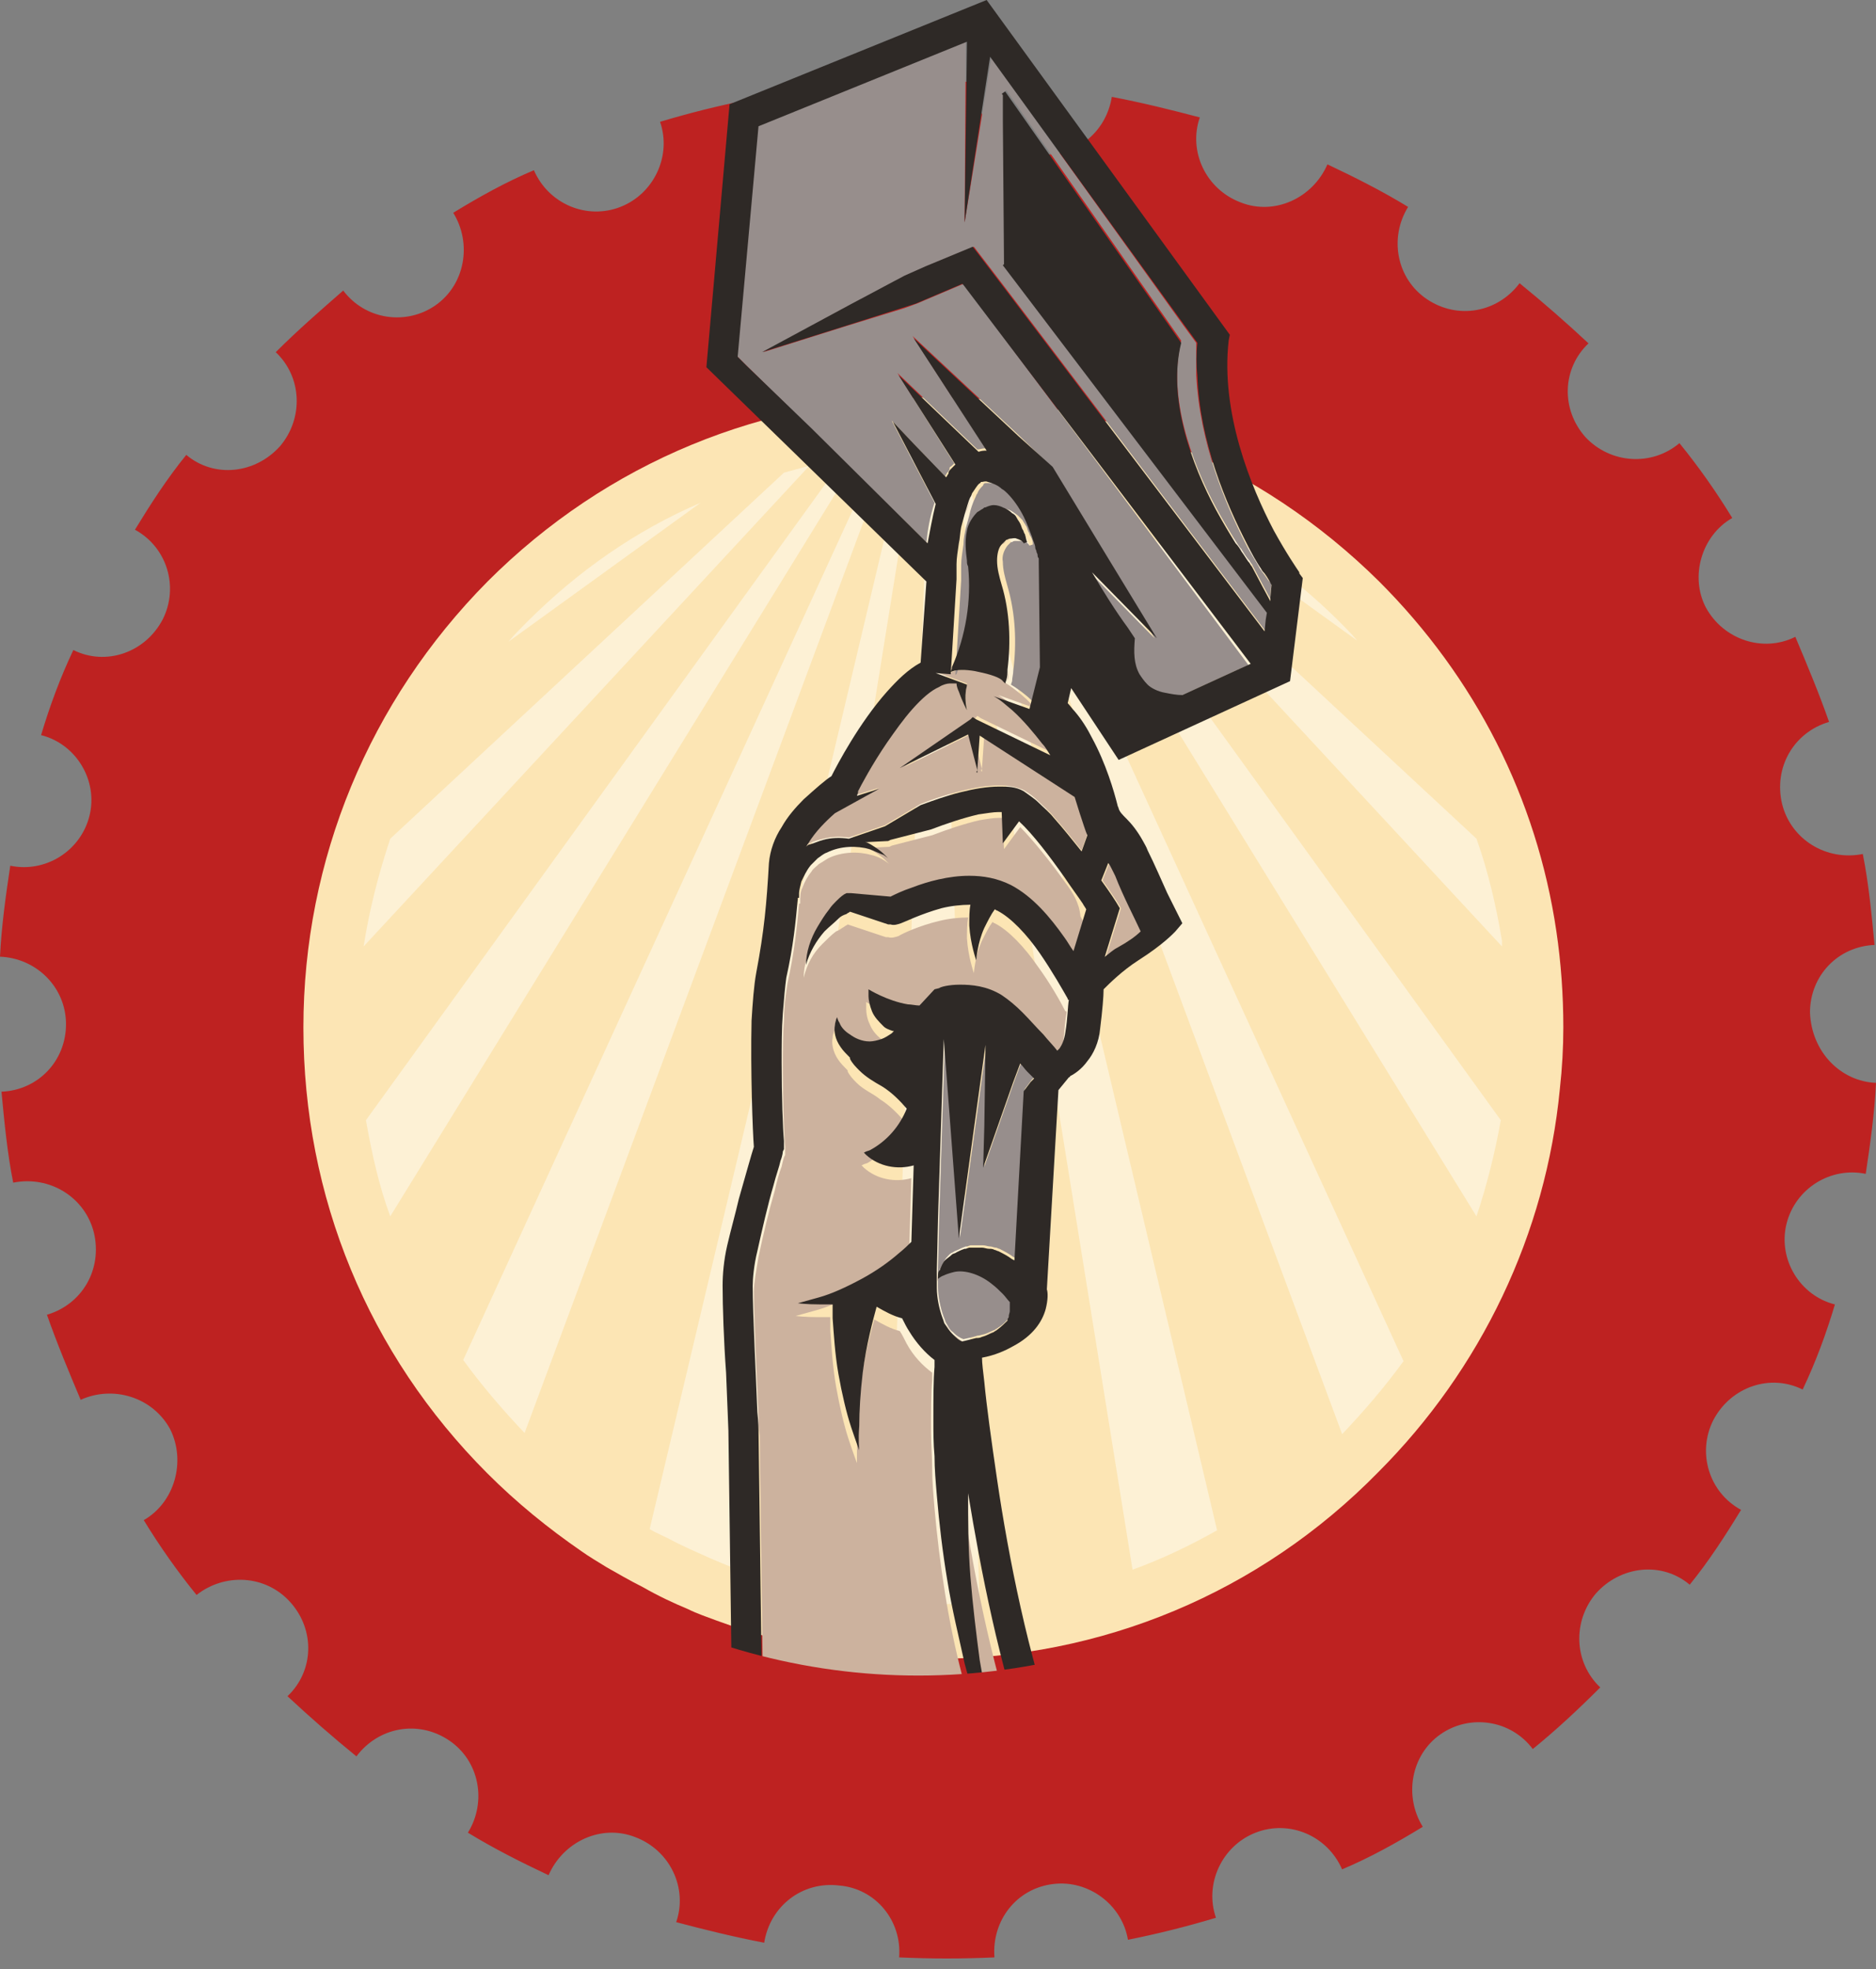 <?xml version="1.0" encoding="UTF-8"?> <svg xmlns="http://www.w3.org/2000/svg" width="162" height="170" viewBox="0 0 162 170" fill="none"><rect x="0" y="0" width="162" height="170" fill="#808080" stroke="none"/> <path d="M162 93.478C161.873 96.138 161.493 98.798 161.113 101.331C158.074 100.698 155.034 102.598 154.274 105.638C153.514 108.677 155.414 111.844 158.453 112.604C157.694 115.137 156.807 117.544 155.667 119.95C152.88 118.557 149.461 119.697 147.941 122.61C146.547 125.397 147.561 128.817 150.347 130.337C148.954 132.616 147.561 134.77 145.914 136.796C143.507 134.77 139.961 135.15 137.808 137.556C135.781 139.963 135.908 143.509 138.188 145.663C136.288 147.563 134.388 149.336 132.361 150.982C130.461 148.449 126.915 147.943 124.382 149.716C121.848 151.489 121.215 155.036 122.862 157.695C120.582 159.089 118.302 160.355 115.895 161.369C114.629 158.455 111.335 157.062 108.422 158.202C105.509 159.342 103.989 162.635 105.002 165.548C102.469 166.308 99.936 166.942 97.403 167.448C96.896 164.409 93.983 162.255 90.943 162.635C87.776 163.015 85.623 165.802 85.876 168.968C83.09 169.095 80.43 169.095 77.644 168.968C77.897 165.802 75.617 163.015 72.45 162.762C69.284 162.382 66.497 164.535 65.991 167.702C63.331 167.195 60.797 166.562 58.391 165.928C59.404 163.015 57.884 159.722 54.844 158.582C51.931 157.442 48.638 158.962 47.371 161.875C44.965 160.735 42.685 159.595 40.405 158.202C42.052 155.542 41.418 151.996 38.758 150.222C36.099 148.449 32.679 149.083 30.779 151.616C28.752 149.969 26.726 148.196 24.826 146.423C27.106 144.269 27.232 140.723 25.079 138.316C22.926 135.91 19.379 135.783 16.973 137.683C15.326 135.656 13.806 133.503 12.413 131.223C15.073 129.703 16.086 126.157 14.693 123.37C13.173 120.584 9.753 119.57 6.966 120.837C5.953 118.43 4.94 116.024 4.053 113.491C7.093 112.604 8.866 109.564 8.106 106.398C7.346 103.358 4.306 101.458 1.14 102.091C0.633 99.558 0.38 96.898 0.127 94.238C3.293 94.111 5.7 91.578 5.7 88.412C5.7 85.245 3.167 82.712 0 82.585C0.127 79.925 0.507 77.265 0.887 74.732C3.927 75.365 6.966 73.466 7.726 70.426C8.486 67.386 6.586 64.219 3.547 63.459C4.307 60.926 5.193 58.52 6.333 56.113C9.12 57.506 12.54 56.366 14.059 53.453C15.453 50.666 14.439 47.247 11.653 45.727C13.046 43.447 14.439 41.294 16.086 39.267C18.493 41.294 22.039 40.914 24.192 38.507C26.219 36.1 26.092 32.554 23.812 30.401C25.712 28.501 27.612 26.854 29.639 25.081C31.539 27.614 35.085 28.121 37.618 26.348C40.152 24.574 40.785 21.028 39.138 18.368C41.418 16.975 43.698 15.708 46.105 14.695C47.371 17.608 50.665 19.001 53.578 17.861C56.491 16.721 58.011 13.428 56.998 10.515C59.531 9.755 62.064 9.122 64.597 8.615C65.104 11.655 68.017 13.808 71.057 13.428C74.224 13.048 76.377 10.261 76.124 7.095C78.91 6.968 81.57 6.968 84.356 7.095C84.103 10.261 86.383 13.048 89.55 13.301C92.716 13.681 95.503 11.528 96.009 8.362C98.669 8.868 101.203 9.502 103.609 10.135C102.596 13.048 104.116 16.341 107.156 17.481C110.069 18.621 113.362 17.101 114.629 14.188C117.035 15.328 119.315 16.468 121.595 17.861C119.948 20.521 120.582 24.068 123.242 25.841C125.902 27.614 129.321 26.981 131.221 24.448C133.248 26.094 135.274 27.867 137.174 29.641C134.894 31.794 134.768 35.34 136.921 37.747C139.074 40.027 142.621 40.28 145.027 38.254C146.674 40.28 148.194 42.434 149.587 44.713C146.927 46.233 145.914 49.78 147.307 52.44C148.827 55.226 152.247 56.366 155.034 54.973C156.047 57.38 157.06 59.786 157.947 62.319C154.907 63.206 153.134 66.246 153.894 69.412C154.654 72.452 157.694 74.352 160.86 73.719C161.367 76.252 161.62 78.912 161.873 81.572C158.707 81.699 156.3 84.232 156.3 87.398C156.427 90.818 158.96 93.351 162 93.478Z" fill="#BE2221"></path> <path d="M80.6 143.2C74.2 143.2 67.9 142.1 61.9 139.9C61.1 139.6 60.2 139.3 59.4 138.9C58.2 138.4 56.9 137.8 55.5 137C54.3 136.4 53.3 135.8 52.4 135.3C51.6 134.8 50.9 134.4 50.2 133.9C47.3 131.9 44.6 129.7 42.1 127.2C31.8 116.9 26.2 103.3 26.2 88.7C26.2 74.2 31.9 60.5 42.1 50.2C52.4 39.9 66 34.3 80.6 34.3C95.1 34.3 108.8 40 119.1 50.2C127.4 58.5 132.7 68.9 134.4 80.4C134.8 83.1 135 85.9 135 88.7C135 90.4 134.9 92.2 134.7 94C133.5 106.5 127.9 118.2 119 127.1C108.8 137.5 95.1 143.2 80.6 143.2Z" fill="#FCE5B4"></path> <path d="M76.7 39.3L45.3 123.7C43.4 121.7 41.6 119.6 40 117.4L75.8 39.3C76.1 39.3 76.4 39.3 76.7 39.3ZM67.7 40.8L33.7 72.4C32.7 75.4 31.9 78.5 31.4 81.7L69.9 40.2C69.2 40.4 68.4 40.6 67.7 40.8ZM45.5 53.7C44.9 54.3 44.4 54.8 43.9 55.4L60.5 43.4C54.9 45.8 49.9 49.3 45.5 53.7ZM78.1 39.2L56.1 132C56.6 132.3 57.1 132.5 57.7 132.8C59 133.5 60.2 134 61.3 134.5C62 134.8 62.7 135.1 63.5 135.4L79 39.1C78.7 39.2 78.4 39.2 78.1 39.2ZM72.7 39.8L31.6 96.7C32.1 99.5 32.7 102.3 33.7 105L74 39.6C73.5 39.6 73.1 39.7 72.7 39.8ZM129.7 81.2C129.2 78.2 128.5 75.2 127.5 72.4L93.5 40.8C92.7 40.6 92 40.4 91.2 40.2L129.7 81.7C129.7 81.6 129.7 81.4 129.7 81.2ZM80.6 39.1C80.5 39.1 80.3 39.1 80.2 39.1L76.6 138.3C77.9 138.4 79.3 138.5 80.6 138.5C81.9 138.5 83.3 138.4 84.6 138.3L81 39.1C80.8 39.1 80.7 39.1 80.6 39.1ZM82.3 39.2L97.8 135.5C100.3 134.6 102.8 133.4 105.1 132.1L83.1 39.2C82.8 39.2 82.5 39.2 82.3 39.2ZM87.2 39.6L127.5 105C128.4 102.3 129.1 99.5 129.6 96.7L88.5 39.8C88.1 39.7 87.6 39.6 87.2 39.6ZM84.5 39.3L115.9 123.8C117.8 121.8 119.6 119.7 121.2 117.5L85.4 39.4C85.1 39.3 84.8 39.3 84.5 39.3ZM115.7 53.7C111.3 49.3 106.2 45.9 100.7 43.4L117.2 55.3C116.7 54.7 116.2 54.2 115.7 53.7Z" fill="#FDF1D5"></path> <path d="M84.9 41.6C84.8 41.6 84.7 41.7 84.7 41.8C84.7 41.7 84.8 41.6 84.9 41.6H85H84.9ZM83.7 48.6C83.6 47.7 83.5 46.9 83.7 46C83.5 46.8 83.6 47.7 83.7 48.6ZM85.1 44C85.2 44 85.2 44 85.3 43.9C85.2 44 85.1 44 85.1 44C84.9 44.1 84.8 44.2 84.6 44.3C84.7 44.2 84.9 44.1 85.1 44ZM84.1 42.5C84 42.6 84 42.7 83.9 42.9C83.7 43.3 83.5 43.9 83.4 44.4C83.6 43.8 83.7 43.3 83.9 42.9C84 42.7 84 42.6 84.1 42.5ZM82.7 49.2V49.9V49.2ZM82.2 58.1L82.3 57.8L82.2 58.1ZM82.9 46.9C82.8 47.6 82.7 48.2 82.7 48.7C82.7 48.2 82.8 47.6 82.9 46.9ZM82.5 40.3C82.6 40.2 82.6 40.2 82.7 40.1C82.6 40.2 82.5 40.2 82.5 40.3ZM64.7 31.7L64.6 31.6L70.2 37L64.7 31.7ZM83.2 129.9C83.2 132.2 83.2 134.6 83.4 137.1C83.6 139.6 83.9 142 84.2 144.3C84.4 145.4 84.6 146.6 84.8 147.6C85 148.6 85.2 149.6 85.4 150.5C85.8 152.3 86.2 153.8 86.5 154.9C86.6 155.3 86.7 155.6 86.8 155.9C87.8 155.8 88.8 155.7 89.7 155.5C89.3 154.3 88.8 153.1 88.4 151.9C85.9 144.8 84.2 136.6 83.2 129.9ZM83.4 3.6L65.4 10.9L83.4 3.6ZM80.1 23.1L84.2 21.4L86.8 24.8L84.2 21.4L80.1 23.1ZM79 29.2L85.3 38.9L79 29.2ZM86.7 8.3L86.6 8.2L86.7 8.3ZM83.3 19.2L85.6 5L83.3 19.2ZM86.7 23L86.8 22.9L86.7 10.4L86.8 22.9L86.7 23ZM90.9 40.3L88.1 37.6L90.9 40.3ZM89.3 61.2L90.2 57.6L90.1 48.5V48.3V48.5L90.2 57.6L89.3 61.2ZM86.8 42.2C87 42.3 87.2 42.5 87.3 42.6C87.9 43.1 88.3 43.8 88.7 44.6C89 45.2 89.2 45.7 89.4 46.3C89.2 45.8 89 45.2 88.7 44.6C88.3 43.9 87.8 43.1 87.3 42.6C87.1 42.4 86.9 42.3 86.8 42.2ZM66 30.4L73.6 26.3L66 30.4ZM86.9 46.7C87.1 46.6 87.2 46.6 87.2 46.6C87.1 46.6 87 46.6 86.9 46.7C86.8 46.8 86.7 46.9 86.6 47C86.6 46.9 86.7 46.8 86.9 46.7ZM101.9 29.6L86.8 7.9L101.9 29.6ZM85.9 114.9C86 114.8 86.1 114.8 86.2 114.7C86.1 114.8 86 114.9 85.9 114.9C85.6 115 85.3 115.2 84.9 115.3C85.2 115.2 85.6 115.1 85.9 114.9ZM103.4 29.6L102.3 28.1L103.4 29.6ZM77.2 36.4L79 38.3L77.2 36.4ZM86.9 59.1L87 58.8C87.1 58.5 87.1 58.2 87.1 57.9C87.1 58.2 87 58.5 87 58.8L86.9 59.1ZM82.1 40.8C82 40.9 82 41 81.9 41.1C81.9 41 82 40.9 82.1 40.8ZM80 26L79.3 26.3L73 28.3L78.2 26.7L79.3 26.3L80 26ZM82.5 57.9L82.2 58C82.1 58.1 82.1 58.1 82.1 58.1L80.8 58L83.5 59C83.5 59.2 83.4 59.4 83.4 59.6C83.3 60.4 83.5 61.2 83.5 61.2C83.5 61.2 83 60.5 82.8 59.6C82.7 59.4 82.7 59.1 82.6 58.9C82.4 58.9 82.2 58.9 82 58.9C81.7 58.9 81.4 59.1 81.1 59.2C80.4 59.6 79.5 60.3 78.8 61.1C78 62 77.2 63 76.6 64C75.3 66 74.3 67.9 74.1 68.2V68.3L74 68.6L75.9 68L72.1 70.1C71.3 70.8 70.4 71.7 69.8 72.7C69.7 72.8 69.7 72.9 69.6 73C69.7 72.9 69.8 72.9 69.9 72.8C70.3 72.6 70.7 72.5 71.1 72.4C71.9 72.2 72.6 72.2 73.3 72.3L76.5 71.2L76.3 71.3L79.5 69.4C80.5 69 81.7 68.6 82.9 68.3C84.1 68 85.2 67.8 86.3 67.8C87 67.8 87.7 67.9 88.4 68.2C88.9 68.5 89.3 68.8 89.7 69.2C90.1 69.6 90.6 70 91 70.5C91.8 71.4 92.6 72.4 93.4 73.4L93.9 72C93.8 71.8 93.7 71.5 93.6 71.2C93.4 70.6 93.2 69.7 92.8 68.7L85 63.4L84.8 66.3V66.4V66.6C84.7 66.6 84.7 66.4 84.8 66.4L84 63.3L78.1 66.2L84.2 62L84.4 61.8L84.7 62L91.1 65.1C90.9 64.7 90.6 64.4 90.4 64.1C89.7 63.2 88.8 62.1 87.8 61.2C87.3 60.7 86.7 60.3 86.2 60L89.3 61.1C88.6 60.1 86.9 59 86.9 59L86.7 58.8C86.4 58.5 85.6 58.2 84.8 58C83.9 57.8 83 57.8 82.5 57.9ZM77.7 32.3L81.9 39L77.7 32.3ZM81.6 109.9C81.3 110.1 81.1 110.2 81.1 110.2C81.1 110.3 81.3 110.1 81.6 109.9ZM94.3 49.4C95.3 51 96.3 52.6 97.4 54.2C96.4 52.6 95.3 51 94.3 49.4ZM99.9 55.1L95.7 48.2L99.9 55.1ZM96.1 75C96 74.8 95.9 74.6 95.8 74.5L95.2 76C96 77.1 96.5 77.9 96.5 77.9L96.8 78.4L95.5 82.6C95.8 82.3 96.2 82.1 96.6 81.8C97.5 81.2 98.2 80.7 98.6 80.4C98.1 79.3 97.1 77.3 96.4 75.6C96.2 75.4 96.1 75.2 96.1 75ZM81 110C81 110.2 81 110.4 81 110.6C80.9 110.4 81 110.2 81 110ZM82.3 115.1C82.1 114.9 81.9 114.6 81.7 114.3C81.6 114.2 81.6 114 81.5 113.8C81.6 114 81.6 114.1 81.7 114.3C81.9 114.7 82.1 114.9 82.3 115.1ZM81.6 89.6L82.2 97.5L81.6 89.6ZM100.7 59.9C101.2 60 101.7 60.1 102.2 60.1L107 57.9L102.2 60.1C101.7 60.1 101.2 60 100.7 59.9ZM109.6 52L108.9 50.7L109.6 52ZM108.2 57.4L83.3 24.6L108.2 57.4ZM109.3 54.5L109.4 53.5L109.3 54.5ZM109.7 50.5C109.5 50.3 109.3 49.9 109.1 49.5C109.4 49.9 109.6 50.3 109.7 50.5L109.6 51.6L109.7 50.5ZM103.4 32.4C103.6 38.2 105.9 43.5 107.7 47C108.1 47.8 108.5 48.5 108.9 49.1C108.6 48.5 108.1 47.8 107.7 47C105.9 43.6 103.6 38.2 103.4 32.4ZM107 47.6C106.9 47.4 106.7 47.1 106.5 46.9C106.7 47.2 106.9 47.4 107 47.6C107.3 48.1 107.5 48.4 107.7 48.6C107.6 48.4 107.3 48.1 107 47.6ZM81 109.6V109.7V109.6L81.1 105.2L81 109.6ZM86.8 111.6C87 111.8 87.2 112.1 87.4 112.3V112.6V112.7V112.6V112.3C87.2 112 87 111.8 86.8 111.6ZM87.1 113.8C87.1 113.7 87.2 113.7 87.2 113.6C87.3 113.4 87.3 113.2 87.3 113.1C87.3 113.2 87.2 113.4 87.2 113.6C87.2 113.7 87.2 113.8 87.1 113.8ZM84 107.5C84.2 107.5 84.3 107.5 84.4 107.5C84.3 107.5 84.2 107.5 84 107.5ZM82.9 106.8L85.2 90.2V90.1L82.9 106.8ZM87.5 108.7L88.4 94.3L87.5 108.7ZM83.1 115.8C83.2 115.8 83.2 115.8 83.3 115.8C83.2 115.7 83.2 115.8 83.1 115.8C82.8 115.7 82.6 115.5 82.3 115.2C82.6 115.4 82.8 115.6 83.1 115.8ZM92 76.2C90.8 74.5 89.2 72.5 88.1 71.4L86.7 73.3L86.6 70.6C86.5 70.6 86.4 70.6 86.3 70.6C85.8 70.6 85.2 70.7 84.6 70.8C83.3 71.1 81.8 71.6 80.5 72.1L77 73L76.8 73.1L74.8 73.2C75 73.3 75.2 73.4 75.3 73.4C75.8 73.7 76.2 74 76.4 74.2C76.6 74.4 76.8 74.6 76.8 74.6C76.8 74.6 76.7 74.5 76.4 74.3C76.1 74.1 75.7 73.9 75.2 73.8C74.2 73.5 72.7 73.5 71.5 74.1C71.2 74.3 71 74.4 70.7 74.6C70.5 74.8 70.2 75 70.1 75.2C69.7 75.7 69.5 76.1 69.3 76.6C69.1 77 69.1 77.4 69.1 77.6C69.1 77.8 69.1 78 69.1 78H69C68.8 80.2 68.6 82.2 68 84.9C67.9 85.6 67.7 86.7 67.7 88C67.6 89.3 67.6 90.8 67.6 92.2C67.6 95.1 67.7 97.9 67.8 99C67.8 99.3 67.8 99.5 67.8 99.5V99.7L67.7 99.9C67.7 99.9 67.6 100.2 67.5 100.7C67.3 101.2 67.1 101.9 66.9 102.8C66.4 104.5 65.9 106.6 65.5 108.5C65.3 109.7 65.1 110.8 65.1 111.5C65.1 113.9 65.4 119.7 65.5 122.4C65.5 123.3 65.6 123.9 65.6 123.9L66 154.4C70.8 155.7 75.7 156.4 80.8 156.4C82.9 156.4 84.9 156.3 86.9 156C86.8 155.8 86.7 155.5 86.5 155.1C86.1 154.1 85.5 152.6 84.9 150.9C84.6 150 84.3 149 84 148C83.7 147 83.4 145.9 83.1 144.7C82.5 142.4 82 140 81.6 137.5C81.2 135 80.9 132.5 80.7 130.2C80.6 129 80.5 127.9 80.5 126.8C80.5 125.7 80.4 124.7 80.4 123.7C80.4 121.8 80.4 120.2 80.5 119.1C80.5 118.9 80.5 118.7 80.5 118.5C79.7 117.9 78.9 117.1 78.3 116C78.1 115.6 77.9 115.2 77.7 114.9C76.9 114.7 76.2 114.3 75.5 113.9C75.2 115 74.6 117.2 74.3 119.6C74.1 121.2 74 122.9 74 124.2C74 125.5 74 126.3 74 126.3C74 126.3 73.7 125.5 73.3 124.3C72.9 123.1 72.5 121.4 72.2 119.7C71.9 118 71.8 116.2 71.7 114.9C71.7 114.4 71.7 114 71.7 113.7C71.3 113.7 71 113.7 70.6 113.7C69.5 113.7 68.7 113.6 68.7 113.6C68.7 113.6 69.4 113.4 70.5 113.1C71.6 112.8 72.9 112.2 74.2 111.5C75.5 110.8 76.6 110 77.4 109.3C77.9 108.8 78.3 108.5 78.5 108.3L78.7 101.7C77.3 102.1 75.7 101.8 74.6 100.8L74.4 100.6L74.6 100.5L74.9 100.4C76.3 99.6 77.4 98.3 78.1 96.8C77.5 96.1 76.8 95.4 76 94.9C75.4 94.4 74.6 94.1 74 93.5C73.7 93.2 73.4 92.9 73.2 92.5V92.4C72.9 92.1 72.6 91.8 72.4 91.5C71.9 90.8 71.8 90 71.9 89.6C71.9 89.3 72 89.2 72 89.1L72.1 88.9C72.1 88.9 72.2 89.1 72.3 89.4C72.5 89.7 72.8 90 73.2 90.4C73.7 90.7 74.3 90.9 74.9 91C75.2 91 75.6 91 75.9 90.8C76.2 90.7 76.5 90.5 76.8 90.3C76.9 90.2 76.9 90.2 77 90.1C77 90.1 77 90.1 76.9 90.1C76.6 90 76.4 89.8 76.1 89.7C75.6 89.3 75.3 88.9 75.1 88.4C74.9 88 74.8 87.5 74.8 87.1C74.8 86.8 74.8 86.5 74.8 86.5C74.8 86.5 76.4 87.5 78.2 87.8C78.5 87.9 78.9 87.9 79.2 87.9L80.5 86.5L80.9 86.4C81 86.4 81.7 86.2 82.7 86.1C83.7 86.1 85 86.2 86.3 87C86.9 87.4 87.5 87.9 88.1 88.5C88.7 89.1 89.3 89.7 89.9 90.4C90.4 90.9 90.8 91.4 91.1 91.8C91.2 91.7 91.2 91.7 91.3 91.6C91.6 91.3 91.8 90.9 91.8 90.2C91.9 89 92 88 92.1 87.4C92.1 87.3 92.1 87.3 92 87.3C91.6 86.5 90.7 84.9 89.6 83.4C88.5 81.8 87.1 80.3 85.9 79.7C85.8 79.7 85.8 79.6 85.7 79.6C85.4 80 85.1 80.6 84.8 81.2C84.2 82.5 84.1 84 84.1 84C84.1 84 83.6 82.6 83.5 81C83.5 80.4 83.5 79.8 83.6 79.2C82.8 79.2 81.9 79.3 81.1 79.5C79.4 79.9 77.9 80.6 77.6 80.8C77.3 80.9 77 81 76.7 80.9H76.6H76.5L73.2 79.8C73.1 79.9 73 79.9 72.9 80C72.7 80.1 72.5 80.3 72.2 80.4C71.8 80.7 71.4 81.1 71 81.5C70.2 82.3 69.7 83.2 69.4 84.4C69.4 83.3 69.8 82.1 70.4 81.1C70.7 80.6 71 80.1 71.4 79.6C71.6 79.4 71.8 79.1 72 78.9C72.2 78.7 72.4 78.5 72.7 78.3L72.9 78.2H73.3L76.7 78.5C77.1 78.3 77.7 78 78.6 77.7C79.9 77.2 81.7 76.7 83.5 76.7C84.7 76.7 86 76.9 87.1 77.5C88.9 78.5 90.4 80.3 91.7 82C92 82.4 92.3 82.8 92.5 83.2L93.6 79.6C93.5 79.5 93.4 79.3 93.3 79.1C93.2 77.9 92.6 77 92 76.2ZM87.6 93.2L88.2 91.6L87.6 93.2ZM85 100.6L85.1 97L85 100.6ZM88.9 92.5L88.8 92.4C88.8 92.4 88.8 92.4 88.9 92.5L89 92.6C88.9 92.6 88.9 92.5 88.9 92.5ZM89 93.4L89.3 93L89 93.4Z" fill="#CCB29E"></path> <path d="M109.1 49.5C109 49.4 108.9 49.2 108.8 49.1C108.5 48.5 108 47.8 107.6 47C105.8 43.5 103.6 38.2 103.3 32.4C103.3 31.5 103.3 30.5 103.3 29.6L102.2 28.1L85.6 5L83.3 19.2L83.4 3.5L65.4 10.8L63.6 30.7L64.4 31.5L64.5 31.6L69.9 36.9L80 46.8C80.1 45.8 80.3 44.6 80.7 43.4L77 36.3L78.8 38.2L81.6 41.1C81.7 41 81.7 40.9 81.8 40.8C81.9 40.7 82 40.6 82 40.4C82 40.3 82.1 40.3 82.2 40.2C82.3 40.1 82.3 40.1 82.4 40L81.7 38.9L77.5 32.2L84.4 38.8C84.6 38.8 84.8 38.7 85.1 38.7L78.8 29L87.9 37.5L90.7 40.2L95.5 48.2L99.7 55.1L94.1 49.4C95.1 51 96.2 52.6 97.2 54.2C97.4 54.5 97.6 54.8 97.8 55.1V55.2C97.7 56.3 97.7 57.4 98.2 58.3C98.4 58.6 98.6 58.9 98.9 59.2C99.3 59.5 99.8 59.8 100.4 59.9C100.9 60 101.4 60.1 101.9 60.1L106.7 57.9L107.8 57.4L83.3 24.6L83.2 24.5L79.9 25.9L79.2 26.2L78.1 26.6L72.9 28.2L65.9 30.4L73.5 26.3L78.2 23.8L80 23L84.1 21.3L86.7 24.7L109.3 54.5L109.4 53.5L109.5 52.9L86.7 22.9L86.8 22.8L86.7 10.3V8.2L86.6 8L86.9 7.8L102 29.4C100.8 34.2 102.9 39.9 105 43.8C105.6 44.9 106.2 45.9 106.7 46.7C106.9 47 107 47.2 107.2 47.4C107.5 47.9 107.7 48.2 107.9 48.4C108 48.6 108.1 48.7 108.1 48.7L109 50.4L109.7 51.7V51.4L109.8 50.3C109.6 50.3 109.4 49.9 109.1 49.5ZM88.9 92.5L88.8 92.4C88.6 92.2 88.4 92 88.2 91.7L87.6 93.3L85 100.7L85.1 97.1L85.2 90.2L82.9 106.8L82.2 97.5L81.6 89.6L81.1 105.1L81 109.5V109.6C81 109.7 81 109.8 81 109.9C81 110.1 81 110.3 81 110.5C81 110.7 81 110.9 81 111.1C81 111.9 81.2 112.9 81.5 113.7C81.6 113.9 81.6 114 81.7 114.2C81.9 114.5 82 114.8 82.3 115C82.3 115 82.3 115 82.4 115.1C82.6 115.3 82.9 115.5 83.2 115.6C83.7 115.5 84.1 115.4 84.4 115.3C84.6 115.3 84.8 115.2 84.9 115.2C85.3 115.1 85.6 114.9 85.9 114.8C86 114.7 86.1 114.7 86.2 114.6C86.7 114.3 86.9 114 87.1 113.8V113.7C87.1 113.6 87.2 113.5 87.2 113.5C87.3 113.3 87.3 113.1 87.3 113C87.3 112.9 87.3 112.7 87.3 112.7V112.6V112.5V112.2C87.1 112 86.9 111.7 86.7 111.5C86.4 111.2 86.1 110.8 85.7 110.6C84.7 109.8 83.4 109.4 82.5 109.6C82.1 109.7 81.8 109.8 81.6 109.9C81.3 110.1 81.1 110.2 81.1 110.2V110.1V110C81.1 110 81.1 110 81.1 109.9C81.1 109.8 81.1 109.6 81.2 109.5C81.2 109.4 81.3 109.4 81.3 109.3C81.4 109.1 81.5 108.9 81.7 108.6C81.9 108.4 82 108.2 82.3 108.1C82.4 108 82.5 108 82.7 107.9C82.9 107.8 83.1 107.7 83.4 107.6C83.4 107.6 83.4 107.6 83.5 107.6L83.8 107.5C84 107.5 84 107.5 84.1 107.5C84.1 107.5 84.1 107.5 84.2 107.5C84.4 107.5 84.5 107.5 84.6 107.5C84.7 107.5 84.8 107.5 84.9 107.5C85.1 107.5 85.3 107.6 85.5 107.6C85.7 107.6 85.8 107.7 86 107.7C86.1 107.7 86.2 107.8 86.3 107.8C86.7 108 87.1 108.2 87.5 108.5L87.7 108.6L88.5 94L89.1 93.2L89.3 93C89.2 92.9 89.1 92.7 88.9 92.6V92.5ZM90.1 48.3C90.1 48.2 90 48.1 90 48C90 47.9 89.9 47.8 89.9 47.7C89.9 47.6 89.8 47.5 89.8 47.4C89.7 47.1 89.6 46.7 89.5 46.4C89.3 45.9 89.1 45.3 88.8 44.7C88.4 43.9 87.9 43.2 87.4 42.7C87.2 42.5 87 42.4 86.9 42.3C86.5 42 86.1 41.8 85.7 41.7C85.5 41.7 85.3 41.7 85.2 41.7H85.1C85 41.7 84.9 41.8 84.9 41.9C84.7 42.1 84.5 42.3 84.4 42.6C84.3 42.7 84.3 42.8 84.2 43C84 43.4 83.8 44 83.7 44.5C83.6 44.9 83.5 45.2 83.4 45.6C83.3 46.1 83.2 46.5 83.2 47C83.1 47.7 83 48.3 83 48.8C83 49 83 49.2 83 49.4V50.1L82.5 58.3C82.5 58.3 82.5 58.2 82.6 58.2L82.7 57.9V57.8C83.9 55.1 84.4 52.1 84.1 49.1C84.1 48.9 84.1 48.8 84 48.6C83.9 47.7 83.8 46.9 84 46C84.1 45.4 84.4 44.8 84.9 44.4C85 44.3 85.2 44.1 85.4 44.1C85.5 44.1 85.5 44.1 85.6 44C85.8 43.9 86 43.8 86.3 43.8C86.6 43.8 86.8 43.9 87.1 44C87.4 44.1 87.6 44.3 87.9 44.5C88 44.6 88.2 44.8 88.3 44.9C88.4 45.1 88.5 45.2 88.6 45.4C88.7 45.5 88.7 45.7 88.8 45.9C88.9 46 88.9 46.2 89 46.3C89.1 46.5 89.2 46.7 89.2 47L88.9 47.1C88.8 46.9 88.5 46.7 88.3 46.7C88.1 46.7 87.9 46.7 87.7 46.7C87.6 46.7 87.5 46.7 87.4 46.8H87.3C87.2 46.9 87.1 47 87 47.1C86.7 47.5 86.5 48 86.6 48.5C86.6 49.2 86.8 49.9 87 50.6C87.7 53 87.8 55.5 87.5 57.9C87.5 58.2 87.4 58.5 87.4 58.8L87.3 59.1C87.3 59.1 89 60.1 89.7 61.2L90.6 57.5L90.5 48.4L90.1 48.3Z" fill="#978E8C"></path> <path d="M86.6 58.8L86.8 59L86.9 58.7C87 58.4 87 58.1 87 57.8C87.3 55.4 87.2 52.8 86.5 50.5C86.3 49.8 86.1 49.1 86.1 48.4C86.1 47.9 86.2 47.3 86.5 47C86.6 46.9 86.7 46.8 86.8 46.7L86.9 46.6C87 46.6 87.1 46.5 87.2 46.5C87.4 46.5 87.6 46.4 87.8 46.5C88.1 46.6 88.3 46.7 88.4 46.9L88.7 46.8C88.6 46.6 88.6 46.4 88.5 46.1C88.4 46 88.4 45.8 88.3 45.7C88.2 45.5 88.2 45.4 88.1 45.2C88 45 87.9 44.9 87.8 44.7C87.7 44.5 87.6 44.4 87.4 44.3C87.2 44.1 86.9 43.9 86.6 43.8C86.4 43.7 86.1 43.6 85.8 43.6C85.6 43.6 85.3 43.7 85.1 43.8C85 43.8 85 43.8 84.9 43.9C84.7 44 84.6 44.1 84.4 44.2C84 44.6 83.6 45.2 83.5 45.8C83.3 46.7 83.4 47.6 83.5 48.4C83.5 48.6 83.5 48.7 83.6 48.9C83.9 51.8 83.4 54.9 82.2 57.6V57.7L82.1 58L82.4 57.9C82.8 57.8 83.7 57.8 84.5 58C85.5 58.2 86.4 58.5 86.6 58.8ZM96.6 65.6L111.4 58.8L112.5 49.9L112.2 49.5V49.4C112 49.1 111.1 47.8 110 45.8C108 42 105.4 35.6 106.1 29.4L106.2 28.9L85.2 0L63 9L61 31.7L80 50.2L79.5 57.2C78.4 57.8 77.5 58.7 76.6 59.7C74.2 62.4 72.3 66 71.8 67C71.3 67.3 70.4 68.1 69.4 69C68.7 69.7 68 70.5 67.5 71.4C66.9 72.3 66.5 73.4 66.4 74.5C66.2 78 66 80.3 65.3 84C65.1 85.1 65 86.5 64.9 88.1C64.8 92.4 65 97.8 65.1 99C64.9 99.6 64.4 101.4 63.8 103.5C63.5 104.8 63.1 106.2 62.8 107.5C62.5 108.8 62.4 110 62.4 111C62.4 112.7 62.5 115.8 62.7 118.5C62.8 121.1 62.9 123.3 62.9 123.5L63.3 153.1C64.2 153.4 65 153.7 65.9 153.9L65.5 123.4C65.5 123.4 65.5 122.8 65.4 121.9C65.3 119.2 65 113.4 65 111C65 110.4 65.1 109.2 65.4 108C65.8 106.2 66.3 104 66.8 102.3C67 101.5 67.3 100.7 67.4 100.2C67.6 99.7 67.6 99.4 67.6 99.4L67.7 99.2V99C67.7 99 67.7 98.8 67.7 98.5C67.6 97.4 67.5 94.6 67.5 91.7C67.5 90.3 67.5 88.8 67.6 87.5C67.7 86.2 67.8 85.1 67.9 84.4C68.5 81.7 68.7 79.7 68.9 77.5H69C69 77.5 69 77.4 69 77.1C69 76.9 69.1 76.5 69.2 76.1C69.4 75.7 69.6 75.2 70 74.7C70.2 74.5 70.4 74.3 70.6 74.1C70.9 73.9 71.1 73.7 71.4 73.6C72.6 73 74 73 75.1 73.3C75.6 73.5 76 73.7 76.3 73.8C76.6 74 76.7 74.1 76.7 74.1C76.7 74.1 76.6 74 76.3 73.7C76.1 73.5 75.7 73.2 75.2 72.9C75 72.8 74.9 72.7 74.7 72.7L76.7 72.6L76.9 72.5L80.4 71.6C81.7 71.1 83.2 70.6 84.5 70.3C85.2 70.2 85.8 70.1 86.2 70.1C86.3 70.1 86.4 70.1 86.5 70.1L86.6 72.8L88 70.9C89.2 72 90.7 74 91.9 75.7C92.5 76.6 93.1 77.4 93.5 78C93.6 78.2 93.7 78.3 93.8 78.5L92.7 82.1C92.4 81.7 92.2 81.3 91.9 80.9C90.7 79.2 89.2 77.4 87.3 76.4C86.1 75.8 84.9 75.6 83.7 75.6C81.9 75.6 80.1 76.1 78.8 76.6C77.9 76.9 77.3 77.2 76.9 77.4L73.5 77.1H73.1L72.9 77.2C72.6 77.4 72.4 77.6 72.2 77.8C72 78 71.8 78.2 71.6 78.5C71.2 79 70.9 79.5 70.6 80C70 81 69.6 82.2 69.6 83.3C69.9 82.2 70.5 81.2 71.2 80.4C71.6 80 72 79.7 72.4 79.3C72.6 79.1 72.8 79 73.1 78.9C73.2 78.8 73.3 78.8 73.4 78.7L76.7 79.8H76.8H76.9C77.2 79.9 77.5 79.8 77.8 79.7C78.1 79.6 79.5 78.9 81.3 78.4C82.1 78.2 83 78.1 83.8 78.1C83.7 78.6 83.7 79.2 83.7 79.9C83.8 81.5 84.3 82.9 84.3 82.9C84.3 82.9 84.4 81.4 85 80.1C85.3 79.5 85.6 78.9 85.9 78.5C86 78.5 86 78.6 86.1 78.6C87.3 79.2 88.7 80.7 89.8 82.3C90.9 83.9 91.8 85.5 92.2 86.2C92.2 86.3 92.2 86.3 92.3 86.3C92.2 86.9 92.2 87.9 92 89.1C91.9 89.8 91.7 90.2 91.5 90.5C91.4 90.6 91.4 90.6 91.3 90.7C91 90.3 90.5 89.8 90.1 89.3C89.5 88.7 88.9 88 88.3 87.4C87.7 86.8 87.1 86.3 86.5 85.9C85.2 85.1 83.9 85 82.9 85C81.9 85 81.2 85.2 81.1 85.3L80.7 85.4L79.4 86.8C79.1 86.8 78.7 86.7 78.4 86.7C76.6 86.4 75 85.4 75 85.4C75 85.4 75 85.6 75 86C75 86.3 75.1 86.8 75.3 87.3C75.5 87.8 75.9 88.2 76.3 88.6C76.5 88.8 76.8 88.9 77.1 89C77.1 89 77.1 89 77.2 89C77.1 89.1 77.1 89.1 77 89.2C76.7 89.4 76.4 89.6 76.1 89.7C75.8 89.8 75.4 89.9 75.1 89.9C74.4 89.9 73.8 89.6 73.4 89.3C72.9 89 72.6 88.6 72.5 88.3C72.3 88 72.3 87.8 72.3 87.8L72.2 88C72.2 88.1 72.1 88.3 72.1 88.5C72 89 72.1 89.7 72.6 90.4C72.8 90.7 73.1 91 73.4 91.3V91.4C73.6 91.8 73.9 92.1 74.2 92.4C74.8 93 75.5 93.4 76.2 93.8C77 94.3 77.7 95 78.3 95.7C77.7 97.2 76.6 98.5 75.1 99.3L74.8 99.4L74.6 99.5L74.8 99.7C75.9 100.7 77.5 101 78.9 100.6L78.7 107.2C78.5 107.4 78.1 107.8 77.6 108.2C76.8 108.9 75.7 109.7 74.4 110.4C73.1 111.1 71.8 111.7 70.7 112C69.6 112.3 68.9 112.5 68.9 112.5C68.9 112.5 69.6 112.6 70.8 112.6C71.1 112.6 71.5 112.6 71.9 112.6C71.9 112.9 71.9 113.3 71.9 113.8C72 115.1 72.1 116.9 72.4 118.6C72.7 120.3 73.1 122 73.5 123.2C73.9 124.4 74.2 125.2 74.2 125.2C74.2 125.2 74.1 124.3 74.2 123.1C74.2 121.8 74.3 120.2 74.5 118.5C74.8 116.1 75.4 113.9 75.7 112.8C76.4 113.2 77.1 113.6 77.9 113.8C78.1 114.2 78.3 114.6 78.5 114.9C79.1 115.9 79.9 116.8 80.7 117.4C80.7 117.6 80.7 117.8 80.7 118C80.6 119.1 80.6 120.7 80.6 122.6C80.6 123.6 80.6 124.6 80.7 125.7C80.7 126.8 80.8 127.9 80.9 129.1C81.1 131.5 81.4 134 81.8 136.4C82.2 138.9 82.8 141.3 83.3 143.6C83.6 144.7 83.9 145.8 84.2 146.9C84.5 147.9 84.8 148.9 85.1 149.8C85.7 151.6 86.3 153 86.7 154C86.9 154.4 87 154.7 87.1 154.9C87.1 154.9 87.1 154.9 87.2 154.9C87.1 154.6 87 154.3 86.9 153.9C86.6 152.9 86.2 151.4 85.8 149.5C85.6 148.6 85.4 147.6 85.2 146.6C85 145.6 84.8 144.4 84.6 143.3C84.3 141 84 138.6 83.8 136.1C83.6 133.6 83.6 131.2 83.6 128.9C84.7 135.6 86.3 143.8 88.8 150.9C89.2 152.1 89.7 153.3 90.1 154.5C91 154.4 91.8 154.2 92.7 154C92.2 152.7 91.8 151.4 91.3 150C88.8 143 87.1 134.5 86.1 127.7C85.6 124.3 85.2 121.4 85 119.3C84.9 118.4 84.8 117.7 84.8 117.2C85.9 117 86.8 116.6 87.5 116.2C89.2 115.3 90 114.1 90.3 113C90.5 112.2 90.5 111.6 90.4 111.3L91.4 94.1L92.3 93C92.3 93 92.4 93 92.4 92.9C92.8 92.7 93.4 92.3 93.9 91.6C94.4 91 94.9 90 95 88.8C95.2 87.2 95.3 86 95.3 85.4C95.8 84.9 96.9 83.8 98.3 82.9C100.5 81.5 101.4 80.5 101.5 80.4L102.1 79.7L101.7 78.9C101.7 78.9 101.3 78.1 100.8 77.1C100.3 76 99.7 74.6 99.1 73.4C99 73.1 98.8 72.8 98.7 72.6C98.2 71.7 97.7 71.1 97.3 70.7C96.9 70.3 96.7 70.1 96.6 69.8C96.6 69.7 96.5 69.6 96.5 69.5C96.2 68.3 95.5 65.9 94.3 63.7C93.9 62.9 93.4 62.1 92.8 61.4C92.6 61.2 92.4 60.9 92.2 60.7L92.5 59.4L96.6 65.6ZM89 93.4L88.4 94.2L87.6 108.8L87.4 108.7C87 108.4 86.6 108.2 86.2 108C86.1 108 86 107.9 85.9 107.9C85.7 107.8 85.6 107.8 85.4 107.8C85.2 107.8 85 107.7 84.8 107.7C84.7 107.7 84.6 107.7 84.5 107.7C84.4 107.7 84.2 107.7 84.1 107.7C84.1 107.7 84.1 107.7 84 107.7C83.9 107.7 83.9 107.7 83.7 107.7L83.4 107.8C83.4 107.8 83.4 107.8 83.3 107.8C83 107.9 82.8 108 82.6 108.1C82.5 108.2 82.3 108.2 82.2 108.3C82 108.5 81.8 108.6 81.6 108.8C81.4 109 81.3 109.3 81.2 109.5C81.2 109.6 81.1 109.7 81.1 109.7C81 109.8 81 110 81 110.1V110.2V110.3V110.4C81 110.4 81.2 110.2 81.5 110.1C81.7 110 82 109.9 82.4 109.8C83.3 109.6 84.6 110 85.6 110.8C86 111.1 86.3 111.4 86.6 111.7C86.8 111.9 87 112.2 87.2 112.4V112.7V112.8V112.9C87.2 113 87.2 113.1 87.2 113.2C87.2 113.3 87.1 113.5 87.1 113.7C87.1 113.8 87 113.8 87 113.9V114C86.8 114.2 86.5 114.5 86.1 114.8C86 114.9 85.9 114.9 85.8 115C85.5 115.1 85.2 115.3 84.8 115.4C84.6 115.5 84.5 115.5 84.3 115.5C83.9 115.6 83.5 115.7 83.1 115.8C82.8 115.7 82.6 115.5 82.3 115.2C82.3 115.2 82.3 115.2 82.2 115.1C82 114.9 81.8 114.6 81.6 114.3C81.5 114.2 81.5 114 81.4 113.8C81.1 113 80.9 112 80.9 111.2C80.9 111 80.9 110.8 80.9 110.6C80.9 110.4 80.9 110.2 80.9 110C80.9 109.9 80.9 109.7 80.9 109.7V109.6L81 105.2L81.5 89.7L82.1 97.6L82.8 106.9L85.1 90.2V90.3L85 97.2L84.9 100.8L87.5 93.4L88.1 91.8C88.3 92 88.5 92.3 88.7 92.5L88.8 92.6L88.9 92.7C89 92.8 89.2 93 89.3 93.1L89 93.4ZM95.7 74.5C95.8 74.6 95.9 74.8 96 75C96.1 75.2 96.2 75.4 96.3 75.6C97 77.4 98 79.3 98.5 80.4C98.1 80.8 97.4 81.3 96.5 81.8C96.1 82 95.8 82.3 95.4 82.6L96.7 78.4L96.4 77.9C96.4 77.9 95.9 77.1 95.1 76L95.7 74.5ZM92.8 68.8C93.1 69.8 93.4 70.7 93.6 71.3C93.7 71.6 93.8 71.9 93.9 72.1L93.4 73.5C92.6 72.5 91.8 71.5 91 70.6C90.6 70.1 90.1 69.7 89.7 69.3C89.3 68.9 88.8 68.6 88.4 68.3C87.7 67.9 87 67.9 86.3 67.9C85.2 67.9 84.1 68.1 82.9 68.4C81.7 68.7 80.6 69.1 79.5 69.5L76.3 71.4L76.5 71.3L73.3 72.4C72.6 72.3 71.8 72.3 71.1 72.5C70.7 72.6 70.3 72.8 69.9 72.9C69.8 72.9 69.7 73 69.6 73.1C69.7 73 69.7 72.9 69.8 72.8C70.4 71.8 71.3 70.9 72.1 70.2L75.9 68.1L74 68.7L74.1 68.4V68.3C74.3 67.9 75.3 66 76.6 64.1C77.3 63.1 78 62.1 78.8 61.2C79.6 60.3 80.4 59.6 81.1 59.3C81.4 59.1 81.8 59 82 59C82.2 59 82.4 59 82.6 59C82.6 59.2 82.7 59.5 82.8 59.7C83.1 60.6 83.5 61.3 83.5 61.3C83.5 61.3 83.3 60.5 83.4 59.7C83.4 59.5 83.5 59.3 83.5 59.1L80.8 58.1L82.1 58.2L82.6 50V49.3C82.6 49.1 82.6 48.9 82.6 48.7C82.6 48.2 82.7 47.6 82.8 46.9C82.9 46.5 82.9 46 83 45.5C83.1 45.1 83.2 44.8 83.3 44.4C83.5 43.8 83.6 43.3 83.8 42.9C83.9 42.8 83.9 42.6 84 42.5C84.2 42.2 84.4 41.9 84.5 41.8C84.6 41.7 84.7 41.7 84.7 41.6H84.8C84.9 41.6 85.1 41.5 85.3 41.6C85.7 41.7 86.2 41.9 86.5 42.2C86.7 42.3 86.9 42.5 87 42.6C87.5 43.1 88 43.8 88.4 44.6C88.7 45.2 88.9 45.8 89.1 46.3C89.2 46.7 89.4 47 89.4 47.3C89.4 47.4 89.5 47.5 89.5 47.6C89.5 47.7 89.6 47.8 89.6 47.9C89.6 48 89.6 48.1 89.7 48.2V48.3V48.5L89.8 57.6L88.9 61.2L85.8 60.1C86.4 60.4 86.9 60.9 87.4 61.3C88.4 62.2 89.3 63.3 90 64.2C90.3 64.5 90.5 64.9 90.7 65.2L84.3 62.1L84 61.9L83.8 62.1L77.7 66.3L83.6 63.4L84.4 66.5C84.3 66.6 84.3 66.7 84.4 66.7V66.5V66.4L84.6 63.5L92.8 68.8ZM90.9 40.3L88 37.7L78.9 29.2L85.2 38.9C85 38.9 84.8 38.9 84.5 39L77.6 32.4L81.8 39L82.5 40.1C82.4 40.2 82.4 40.2 82.3 40.3C82.2 40.4 82.2 40.4 82.1 40.5C82 40.6 81.9 40.7 81.9 40.9C81.8 41 81.8 41.1 81.7 41.2L78.9 38.3L77.1 36.4L80.8 43.5C80.5 44.7 80.3 45.9 80.1 46.9L70.1 37L64.5 31.6L63.7 30.8L65.5 10.9L83.5 3.6L83.3 19.2L85.5 4.9L102.3 28.1L103.4 29.6C103.3 30.5 103.3 31.5 103.4 32.4C103.6 38.2 105.9 43.5 107.7 47C108.1 47.8 108.5 48.5 108.9 49.1C109 49.3 109.1 49.4 109.2 49.5C109.5 49.9 109.7 50.3 109.8 50.5L109.7 51.6V51.9L109 50.6L108.1 48.9C108.1 48.9 108 48.8 107.9 48.6C107.7 48.4 107.5 48 107.2 47.6C107.1 47.4 106.9 47.1 106.7 46.9C106.2 46.1 105.6 45.1 105 44C102.9 40.1 100.8 34.4 102 29.6L86.8 7.9L86.5 8.1L86.6 8.2V10.3L86.7 22.8L86.6 22.9L109.4 52.9L109.3 53.5L109.2 54.5L86.6 24.7L84 21.3L79.9 23L78.1 23.8L73.4 26.3L65.8 30.4L72.8 28.2L79.1 26.2L79.8 25.9L83.1 24.5L83.2 24.6L108 57.3L106.9 57.8L102.1 60C101.6 60 101.1 59.9 100.6 59.8C100 59.7 99.4 59.4 99.1 59.1C98.8 58.8 98.6 58.5 98.4 58.2C97.9 57.3 97.9 56.3 98 55.1C97.8 54.8 97.6 54.5 97.4 54.2C96.3 52.7 95.3 51.1 94.3 49.4L99.9 55.1L95.7 48.2L90.9 40.3Z" fill="#2E2926"></path> <path d="M140.029 126.47C133.395 137.424 123.922 146.379 112.614 152.388C101.306 158.397 88.583 161.236 75.793 160.604C63.003 159.972 50.622 155.892 39.961 148.798C29.3 141.703 20.757 131.857 15.236 120.302L29.718 113.382C33.992 122.324 40.603 129.944 48.854 135.435C57.105 140.926 66.687 144.083 76.585 144.573C86.484 145.062 96.331 142.865 105.082 138.214C113.834 133.564 121.165 126.633 126.299 118.155L140.029 126.47Z" fill="#BE2221"></path> </svg> 